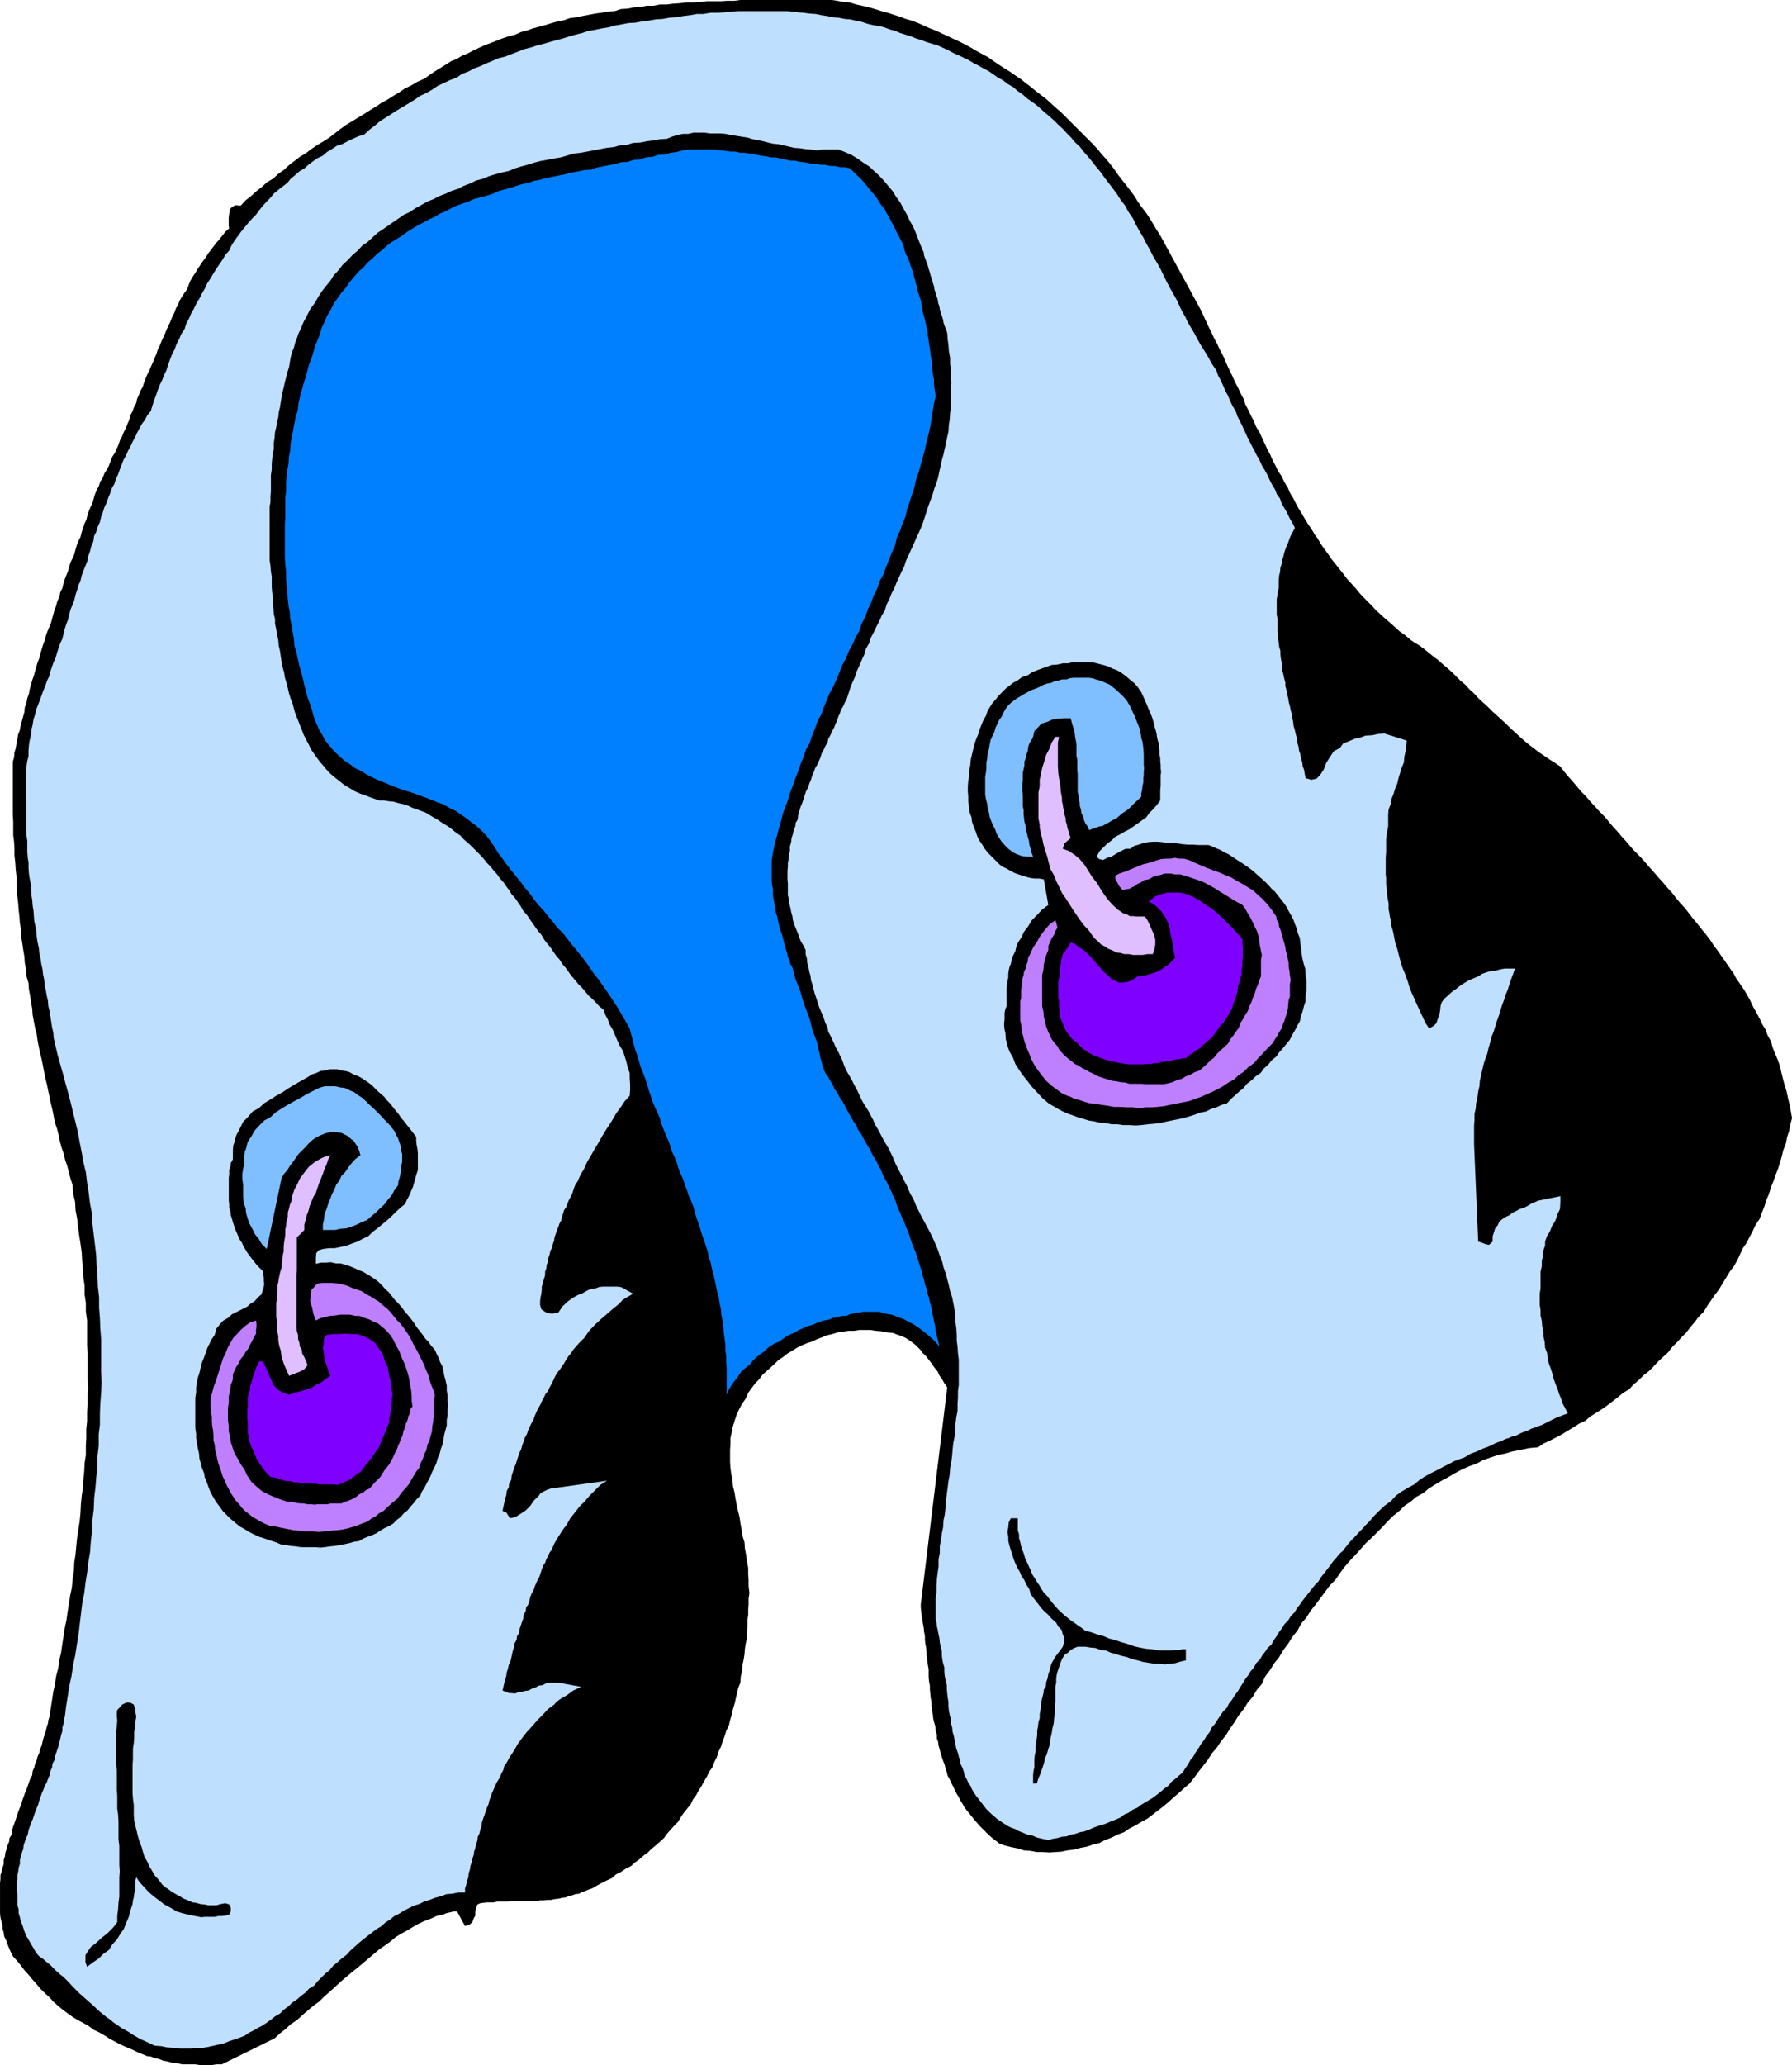 <svg height="480" viewBox="0 0 312.48 360" width="416.64" xmlns="http://www.w3.org/2000/svg"><path style="fill:#000" d="m350.846 295.089.432.936.432.936.432.936.504 1.008.432.936.504.936.432.936.504.936.432.936.432 1.008.432.936.504 1.008.432 1.008.504.936.432.936.576 1.08.288.936.504.936.432.936.576 1.08.36.936.576.936.432.936.504 1.08.432.936.504.936.432 1.008.504.936.432.936.648.936.432.936.648 1.08.36.864.576.936.432.864.504.936.504.792.576 1.008.576.936.648.936.504.864.576.792.504.864.648.936.648.864.576.864.648.792.792 1.008.576.72.648.864.72.792.792.864.576.72.792.864.72.72.864.864.576.648.864.792.72.648 1.008.864.72.648.792.72 1.008.72.936.792.72.504.864.504.864.648.792.648.792.648.792.576.864.792.864.72.72.648.72.72.72.72.864.72.72.792.864.792.72.792.864.792.72.648.864.864.72.648.864.792.72.648.864.864.72.648.864.792.72.648.864.72.864.648.936.72.864.576.936.648.936.576.936.648.648.864.72.864.72.792.792.936.72.864.864.864.72.864.864.936.72.792.864.864.72.864.792.936.792.864.792.936.792.864.792.936.792.864.792.792.792.864.792.936.792.864.792.936.792.864.792.936.792.864.72.936.72.864.864.936.72.936.72.936.792.936.792 1.008.648.792.72.936.648 1.008.72.936.648.936.648.936.648.936.72 1.008.504.936.648.936.648.936.648 1.08.504.936.504 1.08.576 1.008.576 1.08.432.936.576.936.36 1.008.576 1.008.288 1.08.432 1.08.432 1.008.432 1.224.216 1.008.288 1.152.288 1.08.36 1.152.216 1.08.288 1.152.216 1.152.216 1.224-.288 1.08-.216 1.152-.36 1.08-.216 1.152-.432 1.08-.288 1.152-.288 1.008-.36 1.152-.432 1.08-.36 1.08-.432 1.008-.36 1.224-.432 1.008-.36 1.152-.432 1.08-.432 1.152-.648.936-.504 1.08-.576 1.08-.504 1.008-.648.936-.504 1.08-.504 1.08-.576 1.008-.72.936-.648 1.08-.576.936-.648 1.08-.72.936-.648.936-.648.936-.648 1.08-.864.864-.72.936-.72.864-.72.936-.864.864-.72.792-.864.864-.72.936-.864.792-.864.792-.792.864-.864.864-.936.72-.864.864-.864.72-.792.864-1.008.576-.936.792-.936.72-.936.72-.936.648-1.008.648-.936.576-.936.792-1.08.504-1.008.648-1.08.648-.936.576-1.08.576-1.008.504-1.08.504-.936.648-1.584.144-1.368.288-1.512.288-1.224.36-1.368.288-1.296.432-1.224.432-1.224.648-1.224.432-1.296.576-1.224.648-1.08.648-1.224.648-1.08.648-1.152.72-.936.792-1.224.648-1.008.864-1.08.72-.936.936-1.08.864-.936.936-.936 1.008-.936.936-.936.936-1.008.936-.936 1.08-.936 1.008-.936 1.008-.864 1.008-.792 1.08-.792 1.152-.936.936-.864 1.152-.792 1.08-.864 1.152-.864 1.08-.72 1.152-.864 1.008-.72 1.296-.864 1.08-.72 1.152-.864 1.152-.72 1.224-.864 1.08-.72 1.152-.864 1.152-.576 1.296-.864 1.008-.72 1.224-.864 1.008-.72 1.152-.864 1.08-.72 1.152-.792 1.152-.72 1.152-.864 1.08-.72 1.08-.864 1.008-.72 1.152-.792 1.008-.792 1.008-.792 1.08-.792 1.008-.936.792-.864.792-.936.792-.864.792-.936.792-.936.72-.936.72-.936.72-1.08.576-1.08.648-1.008.504-.936.648-1.152.432-1.008.504-1.152.432-.936.504-1.152.288-1.08.36-1.152.216-1.008.288-1.224.144-1.008.216-1.08.072-1.008.072-1.224-.072h-1.008l-1.152-.216-1.08-.072-1.152-.36-1.08-.216-1.152-.288-.936-.36-.648-.504-.648-.504-.576-.504-.432-.432-1.08-1.08-.936-1.08-.936-1.152-.792-1.008-.36-.648-.36-.576-.288-.576-.36-.576-.288-.576-.288-.648-.36-.648-.288-.648-.36-.648-.144-.576-.216-.648-.144-.648-.288-.72-.216-.648-.216-.648-.144-.648-.216-.72-.072-.648-.216-.576v-.648l-.216-.72-.072-.792-.216-.72-.144-.648-.072-.72-.144-.72-.072-.72v-.648l-.144-.72-.072-.792-.072-.72v-.648l-.144-.72-.072-.72v-1.368l-.144-.864-.072-.648-.144-.864v-.576l-.072-.792-.144-.72-.072-.72v-.648l-.144-.72-.072-.72-.144-.792-.072-.576-.144-.792-.072-.72-.072-.648v-.576l4.608-37.8-.504-.72-.36-.648-.504-.72-.288-.648-.576-.72-.432-.648-.504-.648-.432-.576-.648-.648-.504-.648-.648-.648-.504-.432-.72-.504-.648-.432-.648-.288-.648-.216-.936-.36-.936-.072-1.08-.216-.936-.072-.936-.144h-1.944l-.936.144h-.936l-.936.144-1.008.144-.936.288-.936.216-.864.36-.792.288-.864.432-.936.288-.864.36-.864.432-.792.504-.864.504-.72.576-.864.576-.648.648-.72.648-.72.648-.648.576-.648.864-.648.648-.648.864-.576.792-.432 1.008-.648.936-.504.936-.432.936-.36 1.08-.288.936-.216 1.08-.216 1.008v1.08l-.072.936v2.088l.072 1.08.144 1.08.216 1.008.072 1.08.288 1.152.144.936.216 1.152.216 1.008.288 1.152.144 1.008.216 1.152.144 1.08.36 1.152.072 1.08.216 1.152.144 1.08.216 1.152v1.008l.072 1.152v1.08l.144 1.152-.144.936v1.008l-.072.936v.936l-.144.936v1.08l-.072.936v1.08l-.216.936-.144.936-.072.936-.144.936-.216.936-.072 1.08-.216.936-.072 1.08-.36.864-.216.936-.216.936-.216.936-.288.936-.216 1.008-.288.936-.216.936-.432.864-.288.936-.36.936-.288.936-.432.864-.288.936-.432.864-.36.936-.504.72-.432.864-.504.864-.432.792-.504.792-.432.792-.576.792-.36.792-.648.792-.576.72-.504.72-.504.864-.648.648-.648.72-.648.72-.504.72-.72.648-.72.648-.792.648-.576.576-.792.576-.72.648-.72.504-.72.648-.864.432-.864.576-.864.432-.72.648-.936.432-.864.432-.792.432-.864.504-.648.216-.504.216-.648.216-.504.288-.648.072-.576.216-.576.144-.576.216-.576.072-.648.144-.648.072-.648.144h-.648l-.576.072h-.648l-.504.144h-4.464l-.648.072h-1.872l-.648.144h-1.152l-.648.072-.504.072-.504.216-.216.648-.144.576v.72l-.288.504-.216.648-.504.432-.792.216-1.368-2.52h-.648l-.576.144-.648.144-.504.216-1.224.288-.936.432-1.152.432-1.08.504-1.008.576-.936.576-1.08.576-.936.576-.936.792-1.008.72-.936.648-.936.792-.936.792-.936.792-.936.792-1.008.792-.936.792-.936.792-.936.864-.936.864-1.008.864-.936.936-1.008.72-1.008.864-.936.792-.936.864-1.08.72-.936.864-.936.72-.936.864-9.216 4.536h-.936l-.936.144h-1.8l-.936-.144h-2.304l-.936-.216-.792-.072-.792-.216-.792-.144-.72-.288-.72-.144-.72-.288-.648-.072-.864-.36-.72-.288-.72-.36-.648-.288-.72-.288-.792-.36-.576-.288-.648-.36-.72-.36-.648-.432-.72-.432-.648-.36-.792-.36-.576-.432-.648-.432-.648-.36-1.08-.576-.936-.576-.792-.576-.864-.648-.864-.72-.72-.648-.72-.792-.648-.576-.864-.864-.72-.864-.72-.792-.648-.792-.72-.792-.648-.864-.72-.864-.648-.72-.36-.72-.288-.648-.288-.72-.216-.648-.36-.72-.072-.648-.216-.648v-.648l-.216-.72-.144-.648-.072-.72v-5.256l.072-.648v-.72l.216-.648.144-.648.216-.648v-.72l.216-.648.072-.648.216-.576.144-.648.288-.648.072-.648.36-.576.072-.792.216-.648.216-.576.216-.648.216-.648.216-.648.216-.576.288-.648.216-.792.216-.576.216-.648.288-.648.216-.648.216-.576.216-.648.36-.648.072-.72.288-.648.144-.648.288-.648.144-.576.288-.648.144-.648.288-.648.144-.648.144-.576.216-.648.216-.648.144-.648.216-.648.072-.576.216-.648.216-1.512.216-1.368.216-1.44.288-1.296.216-1.44.36-1.368.216-1.512.288-1.224.216-1.512.216-1.368.216-1.44.288-1.368.216-1.512.216-1.368.216-1.368.288-1.368.144-1.584.216-1.368.072-1.512.216-1.368.144-1.584.144-1.368.216-1.44.216-1.368.144-1.512.072-1.44.144-1.512.216-1.368.072-1.44.144-1.368.072-1.512.216-1.368v-1.584l.072-1.44v-1.512l.144-1.368v-1.584l.072-1.44v-1.512l.144-1.368-.144-1.584v-4.32l-.072-1.44v-4.32l-.216-1.584v-1.512l-.216-1.44v-1.512l-.216-1.44-.072-1.512-.144-1.44-.072-1.368-.216-1.584-.216-1.368-.216-1.584-.144-1.368-.288-1.512-.072-1.44-.36-1.512-.072-1.368-.36-1.152-.288-1.08-.288-1.152-.36-1.008-.288-1.224-.36-1.008-.288-1.08-.216-1.08-.288-1.152-.36-1.008-.216-1.152-.216-1.08-.288-1.152-.216-1.08-.216-1.008-.216-1.08-.288-1.152-.216-1.08-.216-1.152-.216-1.08-.288-1.152-.216-1.008-.216-1.152-.144-1.08-.288-1.08-.216-1.152-.216-1.152-.072-1.08-.216-1.152-.144-1.08-.216-1.152-.072-1.08-.36-1.224-.072-1.08-.216-1.224-.072-1.08-.216-1.296-.144-1.008-.216-1.296v-1.008l-.216-1.296-.072-1.08-.144-1.224-.072-1.08-.144-1.224-.072-1.08-.072-1.296V393.8l-.144-1.296-.072-1.152-.144-1.296v-1.152l-.072-1.224-.144-1.152v-2.376l-.072-1.224v-9.215l.216-.72.072-.864.216-.72.144-.864.144-.72.144-.864.288-.72.144-.864.216-.72.216-.792.216-.792.072-.792.288-.792.144-.792.288-.792.144-.792.216-.792.216-.792.288-.792.216-.792.216-.792.216-.72.288-.72.216-.864.216-.72.216-.72.288-.792.216-.792.216-.648.36-.864.288-.648.216-.792.216-.792.216-.792.288-.72.216-.864.36-.72.144-.792.36-.72.216-.864.216-.72.288-.72.288-.72.216-.792.216-.72.36-.72.288-.648.216-.864.216-.72.288-.72.36-.72.216-.864.216-.648.288-.864.288-.576.216-.864.216-.648.36-.864.288-.576.216-.792.216-.72.288-.72.36-.648.288-.864.432-.648.288-.792.432-.648.36-.72.288-.792.288-.72.432-.648.36-.792.288-.648.288-.864.36-.648.288-.72.36-.72.288-.72.288-.648.216-.864.36-.648.288-.792.36-.648.144-.72.36-.792.288-.72.36-.648.216-.72.288-.72.288-.72.36-.648.288-.72.36-.792.288-.72.288-.648.216-.72.36-.72.288-.72.288-.648.36-.792.288-.72.36-.72.288-.648.288-.72.36-.72.288-.792.36-.576.288-.792.432-.72.432-.648.432-.576.288-.792.288-.72.432-.72.432-.648.432-.72.432-.648.432-.648.504-.648.432-.72.504-.648.432-.576.504-.648.576-.648.504-.648.504-.648.648-.576-.072-.432v-1.369l.072-.648.144-.864.36-.432.576-.288.936.072.864-.936.936-.72.936-.864.936-.72.936-.864 1.008-.576.936-.864.936-.648.936-.864.936-.72.936-.72 1.08-.648.936-.72 1.08-.72 1.08-.648 1.008-.648.936-.72 1.008-.792 1.008-.72 1.08-.648.936-.576 1.08-.648 1.008-.648 1.08-.648.936-.648 1.08-.576 1.008-.648 1.08-.648.936-.648 1.08-.504 1.08-.648 1.152-.504.936-.648.936-.648.936-.576.936-.576 1.008-.648.936-.36.936-.576 1.08-.432.936-.504.936-.432 1.08-.504 1.008-.36.936-.36 1.08-.432 1.08-.36 1.152-.288.936-.432 1.08-.288 1.008-.36 1.08-.288 1.08-.288 1.152-.36 1.008-.288 1.152-.216 1.008-.36 1.152-.144 1.008-.216 1.152-.216 1.08-.216 1.152-.144 1.08-.216 1.224-.072 1.08-.36 1.152-.072 1.08-.216 1.152-.072 1.08-.216h1.224l1.08-.216h1.224l1.08-.144 1.152-.072 1.152-.144h1.296l1.152-.072 1.152-.144h2.448l1.152-.072h1.152l1.152-.144h15.84l1.008.144 1.08.216 1.08.072 1.152.36 1.008.216 1.224.288 1.008.288 1.152.36 1.08.288 1.08.36.936.288 1.152.432 1.008.288 1.152.432.936.432 1.152.504.936.36 1.08.504.936.432 1.08.504.936.432 1.008.504 1.08.576 1.08.648.936.504.936.504.936.648.936.648 1.008.648.936.576.936.648 1.08.72.792.648.864.648.864.72.936.72.864.648.792.72.864.792.936.792.792.792.792.792.792.792.792.792.792.792.792.792.864.864.864.936.576.72.792.864.72.864.72.936.648.936.72.936.792 1.008.72.936.648.864.576.936.648.936.72.936.648.936.648 1.08.648 1.08.648 1.008z" transform="translate(-141.398 -240.945)"/><path style="fill:#bfdfff" d="m333.278 270.897.72 1.008.72.936.72.936.792 1.08.576.936.792 1.008.576 1.08.792 1.152.504 1.08.648 1.152.648 1.08.576 1.152.576 1.008.576 1.152.648 1.08.648 1.152.504 1.08.576 1.152.576 1.08.648 1.152.576 1.008.504 1.152.288.576.36.648.288.504.288.648.576 1.008.648 1.08.576 1.08.648 1.152.648 1.008.648 1.08.576 1.08.792 1.152.288.864.432.792.432.936.432 1.008.432.792.36.864.432.936.576.936.288.864.432.864.432.864.432.936.36.792.432.864.432.864.504.936.36.72.504.864.36.864.504.792.432.792.432.936.36.72.576.936.288.792.576.792.288.864.504.864.432.72.432.936.432.72.504 1.008-.288.576-.36.648-.288.648-.216.648-.288.648-.216.576-.216.648-.144.648-.216.648-.072.576-.216.648-.072.792-.144.576-.072.792v1.367l-.144.576-.072.648-.144.72v2.736l.144.792v2.016l.072.72v.648l.144.72.072.72.216.72v.648l.072.648.144.72.072.72v.648l.216.648.144.72.216.792v.576l.216.792.072.576.216.792.072.576.216.792.144.72.216.72.072.648.144.72.072.648.216.72.144.648.216.72.072.792.216.72.072.648.216.576.144.792.216.72.072.648.216.576.144.792.144.72 1.008.288.936-.216.648-.72.576-.864.432-1.152.648-1.008.648-1.008 1.08-.576.576-.792.936-.36 1.008-.432 1.008-.216.936-.36 1.224-.072.936-.216 1.152-.072 3.888 1.224-.072.936-.144.936-.216 1.008-.072.936-.36.864-.288.936-.288.936-.216.936-.36.864-.288.936-.36.864-.144.936-.36.936-.072.936v2.016l-.216 1.08-.144 1.152v2.232l-.072 1.008v2.88l.072.648v1.008l.144 1.152.072 1.08.216 1.152v1.08l.144.648.072.576.144.576.072.504.072.648.216.648.216 1.008.216 1.152.36 1.08.288 1.152.288 1.08.36 1.152.432 1.008.432 1.224.288.936.432 1.152.432.936.504 1.152.432.936.504 1.08.504 1.08.648 1.008.792-.432.504-.504.216-.72.288-.72.144-.864.072-.72.216-.648.432-.576.648-.576.72-.648.72-.504.72-.576.792-.504.72-.432.72-.288.864-.36.648-.432.792-.288.792-.216.792-.072.792-.216.792-.144h1.8l-.288.864-.36.936-.288.864-.288.936-.36.864-.288.936-.36.936-.288.936-.288.936-.36 1.008-.288.936-.288.936-.36.864-.216.936-.288 1.008-.216.936-.36.936-.288.936-.216.936-.216.936-.216 1.008-.072.936-.216.936-.144 1.08-.216.936-.072.936-.216.936v1.08l-.072.936v3.24l.72 16.992.504.144.72.288.648.144.648-.576v-.936l.216-.648.216-.72.432-.504.288-.648.504-.432.648-.432.648-.288.504-.432.648-.288.648-.36.72-.216.576-.288.576-.36.648-.288.648-.288 3.888-.792v1.08l-.072 1.152-.432.936-.36 1.08-.576.936-.432 1.08-.36.504-.216.504-.216.648v.648l-.288.864-.072.936-.216.936v.936l-.216.936v2.88l-.144.936v1.944l.144.936v.936l.216.936.072.936.216.936v.864l.216.936.072 1.008.36.936.072.792.216 1.008.36.936.288.936.216.864.288.792.36.864.288.936.36.864.288.864.432.792.432.864-.648.216-.504.216-.648.216-.576.288-1.152.576-1.008.504-.648.216-.504.216-.648.216-.576.288-1.152.432-1.008.504-.648.144-.648.288-.504.144-.576.288-1.152.432-1.008.504-1.152.432-1.08.504-1.152.432-1.08.648-.648.216-.576.216-.576.216-.504.288-1.152.576-1.08.576-1.152.576-1.08.576-1.008.648-.936.792-1.08.576-1.08.648-1.008.72-.936 1.008-1.008.72-.936.864-.936.936-.864 1.008-.648.648-.576.648-.648.648-.504.576-.648.648-.576.648-.504.648-.504.648-.648.576-.504.648-.576.648-.504.72-.504.648-.576.72-.504.648-.432.72-.648.648-.504.648-.504.648-.576.72-.504.648-.504.72-.504.648-.432.72-.648.648-.432.72-.648.648-.432.72-.504.648-.432.72-.504.72-.432.792-.648.576-.432.648-.504.648-.432.72-.648.648-.36.72-.576.648-.432.72-.504.648-.432.72-.504.792-.432.72-.504.648-.432.72-.576.72-.36.72-.648.648-.432.648-.504.72-.432.72-.576.648-.36.792-.576.72-.432.72-.504.648-.432.72-.504.72-.432.792-.504.576-.432.792-.504.72-.432.72-.648.504-.648.576-.648.504-.504.648-.72.504-.648.576-.648.504-.648.504-.72.432-.72.432-.72.432-.648.504-.72.288-.792.576-.72.288-.648.504-.792.36-.792.288-.792.36-.792.288-.792.216-.792.288-.792.36-.792.288-.792.144-.792.288-.792.144-.72.288-.864.072-.72.216-.864.144-.72.216-1.008-.216-.936-.216-.864-.36-.792-.144-.864-.36-.72-.288-.648-.36-.648-.216-.72-.36-.648-.432-.648-.432-.504-.36-1.08-.936-.792-.792-.936-1.224-.792-1.008-.432-.648-.288-.504-.288-.648-.36-.504-.288-.648-.36-.648-.144-.648-.216-.648-.36-.72-.072-.648-.216-.576-.144-.648-.288-.72-.144-.792-.144-.72-.144-.72-.216-.72-.072-.792-.216-.72v-.648l-.216-.792-.144-.792-.072-.72v-.72l-.144-.864-.072-.648-.072-.792v-.648l-.216-.864-.144-.72-.072-.72v-.792l-.216-.72-.144-.72-.072-.72v-.648l-.216-.864-.144-.72-.072-.72-.144-.648-.144-.792-.144-.576-.072-.648-.144-.648v-3.599l.144-1.008v-1.152l.072-1.224.144-1.152.144-1.008v-1.296l.216-1.08v-1.224l.216-1.08.144-1.152.216-1.008.072-1.224.216-1.008.144-1.296.072-1.008.144-1.296.144-1.08.144-1.152.216-1.152.072-1.152.216-1.08.144-1.152.072-1.008.144-1.224.216-1.008.072-1.152.072-1.08.144-1.152.216-1.08v-1.224l.072-1.08v-1.152l.144-1.08v-4.392l-.144-1.152-.072-1.08-.144-1.152v-.936l-.072-1.152-.144-1.08-.072-1.152-.072-.936-.216-1.152-.216-1.08-.36-1.08-.216-1.008-.288-1.08-.288-1.08-.36-1.008-.216-.936-.432-1.08-.36-1.08-.432-1.008-.432-1.008-.504-1.008-.576-1.08-.504-.936-.504-.936-.432-.864-.36-.72-.288-.72-.288-.648-.432-.72-.36-.792-.288-.72-.36-.648-.36-.72-.36-.72-.432-.792-.288-.576-.36-.792-.288-.72-.36-.72-.288-.648-.432-.72-.432-.72-.432-.792-.288-.576-.432-.792-.432-.72-.288-.72-.36-.648-.36-.72-.432-.72-.432-.648-.36-.648-.36-.72-.36-.792-.288-.576-.36-.648-.36-.72-.432-.792-.432-.72-.36-.72-.288-.72-.288-.792-.36-.72-.288-.648-.432-.72-.288-.72-.36-.72-.288-.648-.36-.648-.144-.792-.36-.72-.216-.648-.288-.792-.36-.792-.288-.72-.216-.72-.288-.864-.216-.648-.216-.792-.144-.648-.288-.864-.072-.72-.216-.72-.144-.792-.216-.792-.072-.792-.216-.72v-.72l-.432-.864-.432-.72-.288-.72-.216-.648-.36-.864-.288-.72-.216-.72-.072-.648-.216-.72-.144-.792-.216-.72v-.648l-.216-.72v-2.088l-.072-.72v-1.512l.072-.648v-.72l.144-.72.072-.792.144-.576v-.792l.216-.72.072-.72.216-.648.144-.72.288-.648.072-.648.36-.576.072-.792.216-.72.216-.72.288-.648.216-.72.216-.648.216-.648.36-.648.216-.72.288-.648.216-.72.288-.648.216-.648.36-.576.288-.648.288-.648.216-.72.36-.648.288-.648.36-.576.144-.648.36-.648.288-.648.36-.648.216-.576.288-.648.216-.648.288-.648.216-.648.36-.576.288-.648.288-.504.36-1.08.288-.936.432-1.08.432-.936.288-.936.432-.936.432-1.008.432-.936.288-1.008.576-1.008.288-.936.504-.936.432-.936.504-.936.432-1.008.576-.936.288-1.008.504-1.008.36-.936.504-.936.36-.936.432-.936.432-.936.504-1.008.288-.936.432-.936.432-.936.432-.936.432-1.008.432-.936.432-.936.36-.936.36-1.08.288-.936.36-1.08.36-.936.36-1.008.288-1.008.36-.936.288-.936.216-1.08.216-.936.216-1.008.288-1.008.216-1.008.216-.936.216-1.08.216-.936.072-1.152.144-1.008.072-1.152.144-.936v-3.24l.072-.936-.072-1.224v-1.008l-.144-1.152v-1.08l-.216-1.152-.072-1.08-.144-1.008-.072-1.08-.216-.648-.216-.504-.216-.648-.072-.504-.216-.648-.144-.504-.216-.648-.072-.504-.216-.648-.072-.576-.216-.576-.144-.576-.216-.576-.072-.576-.216-.648-.144-.504-.216-.648-.144-.576-.216-.648-.144-.576-.216-.576-.216-.576-.216-.576-.072-.576-.504-1.152-.432-1.08-.432-1.152-.432-1.008-.648-1.152-.504-1.08-.648-1.152-.504-.936-.72-1.008-.576-.936-.792-.936-.72-.864-.864-.936-.792-.72-.936-.864-1.008-.648-1.008-.72-1.08-.648-1.152-.504-1.08-.432h-2.952l-.936.144-.936-.144-.936-.072-.936-.144-1.008-.072-.936-.216-.936-.216-.936-.216-.864-.072-.936-.216-.864-.216-.936-.216-.864-.144-.936-.288-.936-.144-.936-.144-.936-.144-1.008-.216-.936-.072h-1.8l-.936-.144h-1.872l-.936.216h-.936l-1.008.216-.936.288-.864.36-1.224.072-1.152.216-1.152.144-1.08.216-1.296.072-1.152.36-1.152.072-1.008.288-1.296.144-1.152.216-1.152.216-1.08.216-1.224.216-1.224.144-1.152.36-1.008.288-1.296.216-1.08.216-1.224.216-1.08.288-1.152.36-1.08.288-1.152.36-1.008.432-1.296.288-1.08.288-1.152.36-1.008.432-1.152.288-1.008.504-1.152.432-.936.504-1.152.36-1.08.504-1.152.432-.936.504-1.08.432-1.008.576-1.08.576-.936.648-1.08.504-.936.648-.936.648-.936.648-.936.648-.864.576-.864.792-.864.792-.936.648-.792.864-.864.72-.864.936-.864.792-.72.936-.864.936-.576.936-.792.936-.72.936-.648 1.008-.576 1.008-.792 1.08-.576 1.152-.576 1.08-.504 1.224-.36.72-.288.864-.288.72-.216.864-.36.864-.216.864-.144.792-.144.936-.288.864-.216.864-.216.864-.216.936-.216.864-.144.792-.144.864-.144.936-.216.864-.072.864-.216.792-.144.936-.216.864-.072.936-.144 1.008v.936l-.144.792-.144 1.008-.072.936v.936l-.144.936v2.88l-.072.792v1.008l-.144.792v9.432l.144.936.072.936.144.936v1.8l.072.936.144.936v.864l.072.936.072 1.008.216.936v.792l.216 1.008.144.936.216.936.072.936.216.936.144 1.008.144.936.144.792.288 1.008.144.936.288.936.216.864.216.936.288.936.36.936.216.864.288.936.36.864.36.936.36.864.288.792.432.864.504.936.36.792.504.72.504.72.648.864.576.648.576.72.648.648.864.72.648.504.792.648.864.504.936.576.936.432 1.08.36.504.216.576.216.648.216.576.216h.864l.864.144.792.072 1.008.288.72.144.864.288.72.36.864.288.576.216.792.288.72.432.72.432.648.36.72.504.72.432.792.504.504.432.648.504.648.432.576.648.576.504.576.504.648.648.648.648.504.504.576.648.504.648.648.648.504.648.648.72.504.72.648.72.432.648.504.648.432.72.648.72.432.648.504.72.432.792.648.72.432.648.504.72.504.72.504.72.576.648.504.864.504.648.648.792.432.648.504.72.576.648.504.792.504.576.576.792.504.72.648.72.504.648.648.648.504.576.648.792.648.576.648.648.576.648.792.648.288.864.432.792.288.864.576.936.36.864.432 1.008.432.936.576.936.288.936.288.936.216.936.36 1.008v.936l.072 1.008v1.008l-.072 1.008-.864.936-.72 1.08-.792 1.08-.576 1.008-.648 1.008-.648 1.008-.648 1.08-.648 1.152-.576.936-.648 1.152-.648 1.08-.504 1.152-.648 1.08-.504 1.152-.36.504-.216.504-.216.648-.216.648-.576 1.08-.432 1.152-.36.504-.144.504-.216.648-.144.648-.288.504-.216.648-.216.504-.216.648-.216.576-.072.576-.216.648-.144.648-.288.504-.144.648-.216.648-.072.648-.216.504-.072.648-.216.576v.648l-.216.648-.144.648-.216.648v.576l-.072.648-.144.648-.072.648v.72l.216.72.864.576.36.072.648.144.504-.144.576-.072.72-1.08.936-.864.576-.432.576-.36.648-.36.648-.216.504-.288.648-.36.648-.216.648-.072.576-.216.648-.072h2.52l.576.072.504.216.72.432.936.504-.576.36-.648.36-.648.432-.504.576-1.152.936-1.08.936-1.08.936-1.008.936-1.008 1.08-.792 1.152-.936.936-1.008 1.152-.36.576-.432.504-.432.648-.36.648-.36.504-.432.648-.432.504-.36.648-.288.648-.288.576-.36.648-.288.648-.432.504-.288.648-.36.648-.288.648-.36.576-.288.648-.288.648-.216.648-.36.648-.288.576-.288.648-.216.648-.36.648-.216.648-.216.576-.216.792-.288.576-.216.648-.216.648-.216.72-.288.648-.216.72-.216.648-.072.72-.36.648-.072.648-.36.648-.072.72-.216.648-.144.72-.144.648-.144.72.648.288.648 1.008.936-.216.936-.576.864-.576.792-.792.648-.936.864-.864.288-.432.576-.288.576-.288.648-.216 9.792-1.368-1.152.72-.936.936-.936.936-.864 1.008-.936.936-.72.936-.864 1.08-.648 1.152-.72.936-.72 1.152-.648 1.08-.504 1.152-.36.504-.288.648-.288.504-.216.648-.36.504-.216.648-.216.648-.216.648-.288.504-.288.648-.216.504-.216.648-.36.648-.216.576-.144.648-.216.648-.36.504-.072.648-.36.648-.072.648-.216.576-.216.648-.216.648-.072.648-.36.504-.072.648-.36.648-.072.576-.216.648-.144.648-.144.648-.144.648-.288.576-.144.648-.216.648-.072.648-.216.648-.144.576-.144.648-.144.648 1.08.432 1.152.072.504-.216.648-.072.504-.144.648-.072.504-.288.648-.216.648-.36.648-.072.648-.36.576-.072h1.512l3.96.72-.72.36-.648.288-.576.432-.576.432-.576.288-.648.432-.576.432-.36.432-1.08.792-.936 1.008-.936.936-.864 1.008-.936 1.008-.792 1.008-.792 1.08-.648 1.152-.72 1.08-.648 1.152-.36.504-.144.648-.36.648-.216.576-.648 1.08-.504 1.152-.288.648-.216.648-.216.576-.144.648-.288.648-.216.648-.216.648-.216.576-.216.648-.072.648-.216.648-.144.648-.288.576-.072.648-.216.648-.144.648-.216.648-.072.576-.216.648-.144.648-.216.648-.072.576-.216.648-.072.72-.216.648-.144.648-.216.648v.72h-1.152l-1.08.216-1.008.072-.936.36-1.08.288-.936.36-.936.288-.864.432-.936.288-.864.432-.864.432-.792.504-.864.432-.72.576-.864.576-.72.648-.864.504-.72.576-.864.648-.72.576-.792.648-.72.648-.72.648-.648.72-.864.648-.72.648-.72.576-.648.792-.72.576-.648.648-.72.72-.648.792-.864.504-.576.648-.864.648-.648.576-.864.576-.576.576-.864.648-.648.648-.864.504-.72.576-.72.504-.72.504-.864.432-.72.432-.864.432-.72.504-.936.36-.864.288-.864.288-.864.36-.936.216-.936.216-.936.216-.864.144h-1.08l-1.008.144h-2.016l-1.152-.144-1.08-.072-1.008-.216-1.08-.072-.936-.432-.792-.36-.792-.36-.648-.36-.72-.432-.648-.432-.648-.36-.648-.36-.72-.504-.648-.432-.576-.504-.648-.432-1.152-.936-1.08-1.008-.648-.576-.648-.576-.576-.504-.576-.504-1.152-1.152-1.008-1.08-.648-.648-.648-.504-.648-.576-.504-.504-.648-.648-.648-.504-.576-.504-.648-.432-.576-.72-.36-.648-.432-.72-.36-.648-.432-.72-.288-.648-.216-.648-.216-.648-.288-.72-.144-.648-.216-.72v-.648l-.216-.72v-1.944l-.072-.72v-1.224l.072-.648v-.72l.144-.648.072-.648.216-.648v-.72l.216-.648.144-.648.216-.576.072-.648.216-.648.216-.648.288-.576.144-.792.216-.648.216-.576.288-.648.216-.648.216-.648.216-.576.288-.648.216-.792.216-.576.216-.648.288-.648.216-.648.36-.576.216-.648.288-.648.144-.72.288-.648.072-.648.36-.648.072-.576.216-.648.216-.648.216-.648.144-.648.144-.576.144-.648.216-.648v-.648l.216-.648v-.576l.216-.648.216-1.8.288-1.8.288-1.8.36-1.656.288-1.944.36-1.656.288-1.872.288-1.728.216-1.872.216-1.8.216-1.8.36-1.8.216-1.8.288-1.8.216-1.8.288-1.728.144-1.944.216-1.872.072-1.944.216-1.728.072-1.944.216-1.8.144-1.8.216-1.728v-1.944l.216-1.872V491l.216-1.728v-1.944l.072-1.8.144-1.8.072-1.8-.072-1.872v-5.616l-.144-1.872-.072-1.8-.144-1.872v-1.8l-.216-1.872-.072-1.8-.144-1.8-.072-1.8-.216-1.872-.216-1.8-.216-1.8-.072-1.728-.36-1.872-.216-1.8-.288-1.8-.216-1.8-.432-1.8-.288-1.656-.36-1.8-.288-1.656-.432-1.8-.432-1.728-.432-1.8-.432-1.656-.504-1.8-.432-1.656-.504-1.728-.432-1.584-.216-.936-.216-.936-.216-.936-.072-.936-.216-.936-.144-.936-.144-.936-.144-.864-.216-.936-.072-.936-.216-.936-.144-.864-.216-.936-.072-.936-.216-1.008-.072-.792-.216-.936-.144-1.008-.216-.936-.072-.864-.216-.936-.144-.936-.072-.936-.144-.864-.216-.936-.072-.936-.072-.936-.144-.864-.072-.936-.144-.936-.072-1.008v-.792l-.216-.936-.144-1.008-.072-.936v-.936l-.144-.936-.072-.936v-1.944l-.144-.936-.072-.936V375.44l.072-.864.144-.936.216-.864v-.936l.072-.936.144-.936.216-.864.072-.936.216-.864.144-.936.288-.864.216-.936.288-.72.36-.936.288-.792.288-.792.36-.864.288-.864.36-.72.216-.864.288-.864.288-.792.36-.792.216-.792.288-.864.288-.864.36-.72.216-.936.216-.864.288-.864.288-.72.216-.936.216-.864.36-.792.288-.792.216-.936.288-.864.216-.792.36-.792.216-.936.288-.792.36-.864.288-.72.216-1.008.288-.792.216-.864.36-.864.144-.936.36-.72.288-.936.36-.792.216-.936.288-.72.288-.936.36-.72.288-.864.36-.864.288-.864.432-.72.288-.936.36-.72.288-.864.288-.72.36-.936.432-.792.36-.792.432-.792.36-.792.432-.792.36-.792.432-.792.432-.792.504-.648.432-.864.576-.648.288-.936.288-.936.36-.936.288-.864.36-.936.432-.864.288-.792.432-.864.288-.936.36-1.008.36-.936.432-.792.36-1.008.432-.792.36-.864.576-.864.288-.936.504-.936.36-.864.504-.864.432-.936.504-.792.432-.864.504-.864.432-.936.576-.864.504-.864.504-.792.576-.864.504-.72.504-.864.648-.72.432-.936.504-.792.576-.792.576-.792.648-.792.648-.792.648-.72.648-.648.576-.792.648-.792.648-.72.648-.648.576-.72.792-.648.72-.576.864-.648.576-.72.792-.648.72-.648.864-.504.72-.648.864-.648.72-.504.936-.432.72-.648.864-.504.864-.576.936-.288.936-.504.936-.432.936-.432 1.008-.288.936-.864.936-.72.936-.792.936-.576 1.008-.648 1.008-.648 1.08-.648 1.08-.648.936-.576.936-.648 1.08-.504 1.008-.576.936-.648 1.08-.504 1.08-.504 1.152-.432.936-.648 1.152-.432.936-.504 1.152-.432 1.08-.504 1.08-.432 1.008-.432 1.152-.288 1.08-.432 1.152-.432 1.08-.432 1.152-.288 1.08-.36 1.152-.288 1.008-.288 1.296-.36 1.08-.288 1.152-.36 1.008-.288 1.152-.288 1.08-.36 1.296-.216 1.008-.216 1.296-.216 1.008-.288 1.224-.216 1.152-.216 1.224-.072 1.152-.216 1.152-.144 1.224-.216 1.224-.072 1.152-.216 1.152-.072 1.224-.216 1.224-.144 1.152-.216h1.152l1.296-.216h1.224l1.224-.072 1.224-.144 1.296-.072h8.28l1.008.072 1.008.144.936.072 1.08.144 1.08.072 1.008.216 1.008.144.936.216 1.008.072 1.08.216.936.072.936.216 1.08.216 1.08.36.936.216.936.144.936.216.936.36 1.008.288.864.36.936.288.936.288.864.36.936.288.936.36.936.288 1.008.288.936.432.936.432.936.504.864.36.864.432.792.36.936.576.864.432.864.504.864.432.936.648.72.504.936.504.72.576 1.008.576.72.648.936.648.72.648.936.648.792.576.72.648.72.648.864.72.72.648.72.72.792.72.792.864.648.648.72.864.792.72.72.936.648.72.72.864.72.936z" transform="translate(-141.398 -240.945)"/><path style="fill:#0080ff" d="m289.646 270.32.936.937 1.008.936.792.936.936 1.152.792.936.792 1.224.36.504.432.504.288.648.432.648.504 1.008.648 1.224.216.504.36.648.288.576.36.648.216.648.144.648.216.648.36.576.216.648.216.648.216.648.288.648.072.576.216.648.144.648.216.648.072.576.216.648.216.648.216.648.072.648.144.576.072.648.216.72.144.648.216.792.072.576.216.792v.576l.144.648.072.72.144.792.072.576.072.648.144.72.072.792v.576l.144.792.072.72.144.72v.648l.072.72.144.792.072.72-.288 1.224-.216 1.368-.216 1.296-.216 1.368-.288 1.296-.36 1.368-.288 1.368-.36 1.368-.36 1.224-.36 1.296-.432 1.224-.288 1.368-.432 1.296-.432 1.296-.432 1.224-.288 1.368-.504 1.152-.432 1.296-.576 1.224-.288 1.296-.576 1.296-.504 1.224-.504 1.296-.432 1.224-.648 1.152-.432 1.296-.648 1.296-.432 1.224-.576 1.152-.432 1.296-.648 1.224-.432 1.296-.648 1.152-.504 1.152-.648 1.152-.504 1.296-.648 1.152-.504 1.296-.504 1.224-.576 1.296-.648 1.152-.504 1.224-.504 1.224-.432 1.224-.648 1.152-.432 1.296-.504 1.224-.432 1.296-.648 1.152-.432 1.296-.504 1.224-.432 1.296-.504 1.224-.432 1.296-.504 1.296-.36 1.224-.504 1.296-.432 1.224-.288 1.296-.36 1.224-.36 1.296-.36 1.368-.288 1.368-.216 1.368v3.672l.072.648.144.648v1.151l.072.504.144.648.072.504.144.648.072.648.216.648.216 1.008.288 1.224.36 1.008.288 1.152.288 1.08.36 1.152.072.504.36.648.072.576.36.576.288 1.08.288 1.08.432 1.008.432 1.152.288 1.08.36 1.152.432 1.08.432 1.152.288 1.08.288 1.152.36.936.432 1.152.216 1.08.288 1.152.072.504.216.648.144.648.216.648.288.648.432.576.432.792.432.72.288.648.504.72.36.72.504.72.36.648.36.72.432.792.432.72.36.648.504.72.288.72.576.792.288.576.432.792.432.72.432.72.288.648.432.72.432.72.36.792.36.576.288.792.36.72.432.72.288.72.432.792.288.72.432.864.144.576.288.792.36.72.288.72.36.72.288.792.288.72.36.864.216.72.288.864.288.72.36.864.216.72.288.864.216.72.288.864.144.72.288.864.144.72.288.792.144.792.288.792.144.792.288.936.072.72.216.864.144.72.216.936.072.864.216.864.216.792.216 1.008-.864-1.008-.792-.72-.864-.72-.864-.648-.936-.648-.936-.504-.936-.504-1.008-.36-1.08-.432-1.008-.144-1.224-.36h-2.808l-.504.144h-.648l-.648.216-.504.072-.576.288h-.792l-.792.216-.792.144-.648.288-.864.144-.72.216-.72.288-.648.288-.864.216-.72.36-.72.288-.648.432-.72.288-.792.36-.576.432-.648.504-.72.288-.792.432-.576.432-.648.648-.648.432-.648.504-.648.648-.504.648-.648.504-.648.504-.504.648-.432.72-.576.648-.432.648-.432.72-.36.864v-4.464l-.072-1.152v-1.008l-.144-1.08v-.936l-.144-1.152-.144-1.08-.072-1.08-.144-.936-.216-1.08-.072-1.008-.216-.936-.144-1.008-.288-1.008-.216-1.08-.216-1.008-.216-1.008-.288-1.008-.216-1.08-.36-.936-.144-.936-.36-1.08-.288-.936-.36-.936-.288-1.008-.288-.936-.36-.936-.288-.936-.216-.936-.432-1.08-.432-.936-.288-.936-.36-.936-.36-1.08-.432-.936-.36-.936-.288-1.008-.432-1.008-.432-.936-.288-1.008-.36-.936-.432-.936-.36-.936-.36-.936-.288-1.008-.432-1.008-.432-.936-.432-1.008-.288-.936-.36-1.008-.288-1.008-.288-.936-.36-.936-.432-1.08-.288-.936-.288-1.008-.36-1.008-.288-1.008-.216-.936-.288-1.008-.216-.864-.648-1.152-.648-1.08-.648-1.152-.648-1.008-.72-1.08-.72-1.08-.72-1.008-.648-.936-.864-1.08-.72-1.08-.72-1.008-.792-1.008-.792-1.008-.792-.936-.792-1.008-.72-.936-1.008-1.008-.792-1.008-.864-1.008-.72-.936-1.008-1.08-.72-.936-.792-1.08-.792-.936-.792-1.08-.792-.936-.792-1.008-.792-1.008-.72-1.008-.72-.936-.648-1.08-.648-.936-.792-1.08-.864-.864-.864-.792-.864-.648-.936-.72-.936-.648-.936-.648-.936-.432-1.08-.648-1.08-.36-1.008-.432-.936-.36-1.224-.432-.936-.36-1.152-.36-.936-.288-1.152-.432-1.08-.432-1.008-.432-1.08-.432-1.08-.504-.936-.504-.936-.576-.936-.432-.936-.72-1.008-.648-.792-.72-.792-.72-.792-.936-.792-.936-.576-1.08-.576-.936-.504-1.152-.432-1.08-.288-1.152-.36-1.08-.432-1.152-.288-1.08-.288-1.152-.216-1.008-.36-1.296-.288-1.008-.288-1.296-.216-1.08-.36-1.152-.072-1.152-.216-1.152-.144-1.08-.288-1.224-.072-1.152-.216-1.152-.144-1.224-.072-1.224-.144-1.152-.072-1.152v-1.152l-.144-1.296-.072-1.152v-5.832l.072-1.152v-3.599l.144-1.152v-1.224l.072-1.152.144-1.224.216-1.152.072-1.224.216-1.08.072-1.224.216-1.08.216-1.152.216-1.152.216-1.152.36-1.08.144-1.296.216-1.008.36-1.296.288-1.08.36-1.152.288-1.008.288-1.152.432-1.08.36-1.152.288-1.08.432-1.008.432-1.08.288-1.08.504-1.008.432-1.08.576-.936.576-1.152.648-.936.72-1.008.792-.936.648-.936.792-.936.72-.864.864-.72.72-.864.864-.72.864-.864.864-.648.792-.72.864-.648.936-.576.936-.576.864-.648.936-.576.936-.576 1.008-.504.936-.504.936-.432.936-.576.936-.36 1.008-.576.936-.432 1.008-.36 1.08-.36.936-.432 1.08-.288 1.08-.288 1.152-.36.936-.432 1.008-.288 1.08-.288 1.08-.36.936-.288 1.08-.216 1.008-.36 1.152-.216 1.08-.288 1.08-.216 1.008-.216 1.152-.216 1.08-.288 1.152-.216 1.08-.216 1.152-.072.936-.36 1.152-.216 1.08-.216 1.152-.216.936-.288 1.152-.072 1.08-.36 1.152-.072.936-.36 1.152-.072.936-.36 1.224-.072 1.008-.288 1.08-.144 1.08-.288 1.152-.144h4.392l.864.144.936.072.936.144h.864l.864.216h.792l1.008.144.792.144.936.216.864.072.936.216h.792l.936.216.72.144.936.216h.864l.864.216.792.072 1.008.216h.792l.864.216h.864l.936.216h.864l.792.216h.864z" transform="translate(-141.398 -240.945)"/><path style="fill:#000" d="m406.286 372.057.864.648.936.72 1.008.72.936.864.792.72 1.008.864.792.864 1.008.936.72.72.936.864.72.864.936.936.792.936.936.936.72.936.936.936.792 1.008.792.936.72.936.864.936.72.936.864.936.72 1.008.864.936.72.936.864.936.72.936.864 1.008.72.936.864.936.72.936.864.936.72.936.864 1.008.72.936.864 1.008.72 1.008.864 1.008.72 1.08.864 1.08.648.936.792 1.152.648.936.864 1.152.648 1.08.72 1.152.288.504.36.576.288.576.432.648.504 1.08.648 1.152.216.504.288.576.36.504.288.648.216.504.216.648.216.576.288.576.216.648.216.648.216.648.36.648.072.504.216.648.072.576.216.648.144.648.216.648.072.648.216.576.144.648.072.648.144.648.072.72v.648l.072.72.144.648.072.72-.288.864-.216.792-.288 1.008-.216.936-.36.864-.216.792-.288.936-.216 1.008-.288.792-.36.864-.288.864-.288.936-.432.864-.36.936-.288.864-.36.936-.36.72-.432.936-.432.72-.432 1.008-.432.792-.432.864-.432.864-.36.936-.576.72-.432.864-.504.864-.432.792-.504.792-.504.792-.576.864-.432.864-.576.648-.576.792-.576.648-.576.864-.648.648-.504.792-.648.648-.504.864-.648.648-.648.72-.576.72-.648.72-.72.648-.648.72-.648.792-.648.72-.72.648-.72.576-.792.648-.72.648-.72.648-.72.648-.792.576-.576.648-.864.504-.72.648-.864.576-.72.576-.864.576-.72.576-.72.576-.792.648-.432-1.08-.36-1.08-.432-1.008-.36-1.08-.288-1.152-.288-1.08-.36-1.152-.288-1.008-.216-.648-.144-.576-.216-.576-.072-.576-.216-.648v-.504l-.216-.648v-.504l-.072-.648-.144-.504-.072-.648v-.504l-.144-.648-.072-.504v-1.152l-.144-.648-.072-.648v-4.824l.072-.648.144-.504.216-1.224.288-1.008v-.648l.216-.648.072-.504.216-.504.36-1.224.504-.936.432-1.152.648-.936.648-.936.792-.936v-1.08l-.504-.648-.864-.504-.648-.432-1.008-.288h-.936l-1.008-.144-.936.144h-.936l-.864.216-.936.144-.864.36-.936.288-.792.36-.864.432-.864.36-.936.432-.864.576-.792.36-.792.648-.072-.72-.144-.72-.072-.792v-3.456l-.144-.72v-2.736l.144-.648v-.648l.072-.648v-2.088l.144-.648v-.72l.072-.648.144-.576.072-.648v-.648l.144-.648.072-.648.144-.576.072-.648.216-.648.072-.648.216-.648v-.576l.216-.648.144-.648.216-.648.072-.576.216-.648.144-.648.144-.648.144-.648.216-.576.072-.648.216-.576.216-.576.216-.576.216-.504.288-.576.144-.648.216-.576.216-.648.216-.504.216-.648.216-.576.288-.576.288-.576.432-1.152.576-1.008.504-1.224.648-.936.072-1.008v-.864l-.216-.864-.216-.504-.504-.504-.432-.36-.648-.072-.648.288h-1.872l-.648.144h-.576l-.576.072-.648.072-.504.216-1.152.216-1.08.432-1.152.36-.936.576-1.08.432-.936.648-.936.648-.72.72-.936.648-.648.864-.72.792-.576.936-.288-.576-.36-.648-.288-.648-.288-.648-.36-.576-.216-.648-.216-.648-.216-.648-.288-.72-.216-.648-.216-.72-.072-.648-.216-.72-.144-.648-.216-.648-.072-.648-.216-.72-.072-.72-.216-.648v-.648l-.144-.72-.072-.72-.144-.648v-.648l-.072-.72-.144-.72v-8.352l.144-.648.072-.576v-.792l.144-.72.072-.72.144-.648v-.72l.216-.648.072-.648.216-.648v-.72l.216-.72.072-.72.216-.648.144-.72.216-.648.072-.648.216-.648.144-.648.144-.576.216-.648.36-.648.216-.648.216-.576.288-.648.288-.648-.288-.648v-.648l-.072-.72-.144-.648-.288-.576-.216-.648-.432-.576-.504-.216-1.008-.36-.792-.216-.864-.36h-.864l-.792-.072h-1.728l-.72.072h-.936l-.792.216-.792.144-.72.288-.864.216-.72.216-.792.288-.576.36-4.536 3.888-.36-1.152-.288-1.08-.36-1.152-.216-1.08-.288-1.152-.216-1.008-.216-1.152-.072-1.08-.216-.648-.144-.504-.072-.648-.144-.504-.072-.648-.144-.504-.072-.648v-.576l-.216-.576-.072-.576-.144-.576v-.576l-.072-1.152v-1.008l-.144-.648-.072-.648-.144-.648v-6.193l.216-1.08v-1.224l.144-.576.072-.504.144-1.152.288-1.08.288-1.08.36-1.008.288-1.08.504-.936.36.648.432.648.432.576.504.792.432.576.504.648.432.648.648.648.432.504.504.648.432.648.648.576.504.576.504.648.648.576.648.648 1.008 1.08 1.224 1.008.576.576.648.504.648.504.648.648.576.432.648.648.648.432.648.576.648.432.576.648.648.432.648.648.648.432.648.504.576.432.648.648.648.36.648.576.648.432.576.576.648.432.648.576.648.504.576.504.648.576.648.504.648.504.648.648.504.432.648.504.504.504.648.648.504.576.648.504.648.504.648.648 1.008 1.08 1.152 1.152.576.648.576.576.576.648zm-65.88-10.44.432.936.504 1.152.432 1.08.504 1.152.144.504.216.648.072.504.216.648.144.576.072.576.144.648.216.648v.504l.072.648v.648l.144.648v.504l.072.648v.576l.072.648-.072.576v1.871l-.072.648v1.872l-.648.864-.648.72-.648.648-.504.72-.72.504-.792.576-.72.504-.72.504-.864.432-.72.432-.864.432-.648.648-.72.504-.72.72-.648.648-.504.936.432.432.72.144.648-.36.792-.216.792-.504.792-.432.864-.432h.864l.648-.504.792-.216.792-.288.792-.144.864-.072h.864l.792.072 1.008.144h.792l.864.072.864.144.936.072h.864l.936.072h1.8l.576.216.792.36.72.288.72.432.648.288.864.576.648.432.792.504.648.432.72.504.648.504.72.648.648.576.648.576.648.648.576.648.576.504.504.648.504.648.576.72.432.648.36.72.432.72.432.864.216.648.36.864.144.72.36.864.072.792.144.864.072.864.144.936.216.936.288.936.072.936.144 1.08v1.8l-.144.936v.936l-.288.864-.216.864-.288.792-.216 1.008-.432.72-.432.864-.432.72-.432.864-.576.72-.648.792-.648.72-.504.72-.792.648-.576.72-.792.72-.576.792-.864.576-.648.648-.864.648-.576.72-.792.648-.72.648-.72.648-.648.72-.936.288-.936.432-.936.288-.864.432-1.08.216-.936.36-.936.288-.936.288-1.08.216-1.08.216-1.008.216-.936.216-1.224.144-.936.072-1.152.144-.936.072-1.152-.072h-1.08l-1.008-.144h-1.008l-1.008-.216-1.08-.072-.936-.216-.936-.144-.936-.288-1.008-.288-.936-.36-.864-.288-.936-.432-.792-.432-.864-.504-.72-.432-1.08-.936-.936-1.008-.864-.936-.72-.936-.864-1.08-.648-.936-.648-1.008-.36-1.008-.648-1.152-.36-1.008-.288-1.152-.072-1.08-.144-.576-.072-.648v-.576l.072-.576v-1.151l.144-.648.216-.504v-3.168l.072-.648.072-.576.144-.576v-.648l.072-.576.144-.648.216-.504.288-1.224.504-1.008.144-.648.216-.648.288-.504.36-.504.504-1.08.72-.936.648-1.08.936-.936.864-.936 1.08-.792-.792-4.464-.792-.144h-.792l-.576-.072-.648-.144-.72-.216-.648-.216-.648-.216-.504-.216-.648-.36-.648-.36-.648-.288-.432-.36-1.008-1.008-.936-.936-.648-.792-.432-.72-.504-.72-.36-.72-.288-.864-.36-.864-.288-.864-.072-.72-.36-.936-.072-.864-.144-.936v-.864l-.072-.936v-.864l.072-.936.144-.792v-1.008l.216-.936.072-.936.216-.936.216-.936.216-.864.288-.864.36-.864.288-.936.288-.72.36-.864.432-.72.288-.864.432-.72.432-.648.504-.576.504-.648.648-.648.648-.648.648-.504.648-.504.792-.432.792-.576.936-.288.72-.504.864-.36.792-.288 1.008-.36.792-.288 1.008-.072.936-.216h.936l.864-.216h1.8l.936.072h.792l.864.216.864.216.936.288.72.36.792.288.72.432.864.648.576.504.792.648.576.648z" transform="translate(-141.398 -240.945)"/><path style="fill:#80bfff" d="m337.166 362.265.648.72.576.936.432.936.504 1.08.36.936.432 1.08.072.504.144.504.072.648.216.648.144 1.08.072 1.152v1.8l.072.576-.072.576v.648l-.072.576v.648l-.144.648-.072.648-.144.648v.576l-1.152 1.08-1.08 1.08-1.152.792-1.008.864-.648.288-.576.36-.576.288-.576.36-.576.072-.576.216-.648.216-.504.216-.288-.648-.36-.504-.288-.648-.072-.504-.36-.648-.072-.648-.216-.648v-.504l-.144-.648-.072-.648-.144-.576v-3.168l-.072-.648v-1.872l-.144-.648v-1.944l-.072-.576-.144-.648-.072-.648-.072-.504-.36-1.152-.288-1.08h-1.152l-1.008.072-1.008.144-.936.432-1.008.288-.576.648-.648.648-.216 1.008-.288.576-.36.576-.216.648-.072.648-.216.648-.144.648-.216.576v.648l-.144.648-.144.648v1.224l-.072.648v1.296l.072.72v1.872l.144.792v.576l.072.792.072.576.216.792v.576l.216.648.144.648.216.72.072.648.216.72.144.648.288.72h-1.08l-.792-.072-1.008-.36-.576-.288-.864-.648-.504-.504-.648-.72-.432-.648-.432-.72-.288-.792-.36-.72-.288-.648-.288-.792-.144-.792-.216-.72-.072-.72-.216-.864-.144-.72v-3.168l.144-.864.072-.72v-.936l.144-.72.072-.864.216-.72.144-.864.144-.72.36-.792.288-.576.216-.792.36-.72.288-.648.432-.576.288-.648.36-.648.36-.504.576-.576.936-.72 1.08-.648.504-.288.648-.36.576-.288.648-.216.648-.288.648-.36.648-.216.576-.072.648-.288.72-.144.648-.216h.792l.576-.216.648-.072h2.664l.576.072.648.216.576.144.576.216.648.288.648.288 1.08.864z" transform="translate(-141.398 -240.945)"/><path style="fill:#dfbfff" d="m326.078 369.393-.216 1.008v4.104l.072 1.152.144 1.008.216 1.152.072 1.08.216 1.152v.576l.144.576.072.576.216.576v.576l.216.648v.504l.216.648.072.504.216.648.144.504.216.648-1.08.936-.288.936 1.008.36 1.08.72.864.72.792.936.648 1.008.72 1.152.792 1.008.72 1.152.648 1.008.72.936.72.792.936.864.36.216.504.36.576.144.576.36h.576l.576.072h1.512l.432.648.432.864.288.72.432.936.216.864v.864l-.144.792-.288.864h-.936l-.864.144h-1.584l-.864-.144h-.72l-.72-.216-.648-.072-.72-.36-.72-.288-.648-.432-.576-.288-.576-.576-.576-.504-.504-.648-.432-.648-.864-.936-.72-.936-.648-.936-.576-.864-.648-1.008-.648-1.008-.648-.936-.432-.936-.576-1.152-.432-1.08-.576-1.008-.288-1.08-.288-1.152-.36-1.08-.288-1.008-.216-1.08-.216-.648-.072-.504-.144-.648v-.504l-.216-1.152v-4.464l.216-1.08v-1.224l.144-.504.072-.576.288-1.152.36-1.08.288-1.008.576-1.08.36-1.008.648-1.008z" transform="translate(-141.398 -240.945)"/><path style="fill:#bf80ff" d="m363.95 400.713.072.576.36.576.072.648.288.648.144.648.216.72.216.72.216.792.072.576.216.792.144.72.144.72v.648l.144.72.072.72.144.864-.144.648v2.232l-.216.576-.072.792-.072.72-.144.72-.216.648-.216.72-.288.648-.216.72-.432.648-.288.576-.432.648-.432.72-.864.864-.864.936-.792.792-.72.864-1.008.72-.792.792-.864.576-.864.792-.936.504-.936.648-.936.504-1.008.504-1.008.432-.936.432-1.08.36-.936.36-1.152.216-1.08.216-1.08.216-1.008.216-1.152.144-1.08.072h-1.08l-1.008.144-1.152-.144h-1.08l-1.152-.072h-1.08l-1.152-.216-1.08-.144-1.152-.216-.936-.072-.72-.216-.648-.216-.648-.216-.504-.072-.648-.36-.648-.216-.504-.216-.432-.216-1.008-.72-.864-.648-.864-.792-.648-.792-.72-.936-.648-.936-.576-1.08-.36-.936-.504-1.152-.36-1.08-.144-.576-.144-.576-.216-.504v-.576l-.072-.72-.144-.648v-3.384l.144-.576v-1.368l.072-.648.144-.648v-.648l.216-.648.072-.576.288-.576.144-.648.216-.576.072-.648.36-.648.504-1.152.648-.936.648-1.152.72-.936.864-1.008 1.008-.72.216.648.144.648-.36.576-.216.648-.432.648-.288.648-.288.648v.72l-.36.864-.216.792-.216.864-.072.936-.216.864v5.472l.216.936.072.864.216.936.216.864.36.936.288.576.288.648.432.576.576.648.288.576.504.576.576.576.576.504.576.432.504.432.648.288.648.432.576.288.648.36.648.288.72.432.648.216.648.216.72.216.72.216.648.072.72.144.792.072.72.216h2.088l.864.072h3.024l.792-.144.792-.216.792-.36.792-.216.72-.432.792-.288.72-.432.864-.288.648-.576.576-.504.648-.648.648-.504.504-.648.648-.648.648-.576.648-.576.36-.72.576-.72.432-.648.504-.648.288-.864.432-.648.432-.792.432-.648.288-.864.36-.72.288-.864.288-.648.216-.792.36-.792.216-.72.288-.648V408.2l.144-.792-.216-1.008-.144-.72-.072-.864-.144-.72-.288-.864-.36-.72-.288-.648-.288-.576-.432-.792-.36-.576-.36-.648-.432-.576-1.08-.576-.936-.576-.936-.576-.936-.576-1.008-.648-.936-.504-.936-.504-.936-.36-1.08-.36-1.08-.36-1.008-.288h-.936l-.648-.144h-1.152l-.576.216-1.152.216-1.008.576-.792.144-.504.36-.648.288-.432.36-.504.216-.504.288-.648.072-.504.144-.576-.648-.36-.648-.36-.72v-.504l.72-.36.864-.288.72-.288.864-.36.72-.288.864-.36.864-.216.792-.216.792-.288.792-.216.792-.072h.792l.792-.144.792.144h.864l.936.288.936.432 1.008.432 1.008.432 1.152.432 1.008.36 1.008.432 1.08.432 1.08.648.936.504.936.576.936.576.936.864.72.648.864.936.72.936z" transform="translate(-141.398 -240.945)"/><path style="fill:#8000ff" d="M358.046 404.6v.793l.072.72v1.584l-.072.72v.864l-.144.72v.864l-.216.648-.216.792-.216.648-.072.864-.216.648-.216.792-.288.648-.216.864-.432.648-.288.576-.432.648-.432.648-.504.504-.432.648-.432.576-.432.648-.504.432-.576.504-.576.504-.576.576-.648.36-.576.432-.648.432-.576.504h-.576l-.648.216h-.648l-.504.216h-.648l-.648.216h-.648l-.504.216h-.648l-.576.144h-.648l-.648.072h-2.52l-.72-.072-.648-.144-.648-.072-.648-.144-.648-.216-.576-.072-.576-.216-.504-.144-.648-.288-.648-.216-.504-.288-.432-.216-1.008-.72-.792-.864-.936-.72-.648-.792-.576-.864-.36-.864-.432-1.008-.216-.936-.072-1.08v-1.08l-.144-.576v-2.88l.216-.936V410l.216-1.008.144-1.008.216-.72.792-1.08.576-.936.72.216.72.576.792.504.792.72.648.648.72.864.648.72.72.864.648.504.648.648.72.432.72.288h.648l.864-.144.72-.288.936-.648.864-.072.936-.216.936-.288 1.008-.36.72-.504.864-.576.576-.576.648-.648-.216-.864-.072-.72-.144-.72-.072-.648-.216-.72-.144-.792-.072-.576-.144-.648-.288-.648-.288-.648-.432-.648-.36-.504-.504-.504-.432-.432-.648-.432-.576-.288 1.008-.864 1.152-.432 1.08-.288h2.232l1.152.288 1.08.432 1.152.648.936.648 1.08.72.936.72 1.008.936.864.864.936.936.864.936z" transform="translate(-141.398 -240.945)"/><path style="fill:#000" d="M213.974 439.16v.649l.072.72.144.72.072.72v2.952l-.216.648-.216.72-.216.792-.216.792-.288.648-.288.72-.432.792-.36.792-.792.648-.792.72-.792.792-.792.72-.792.648-.864.72-.864.648-.72.72-.936.432-.936.504-1.008.36-.936.36-1.008.216-1.008.216h-1.008l-1.08.144-.72.216-.432.504-.072.864v1.008l.792-.216h.936l.864-.072.936.216h.792l.792.216.864.288.864.36.576.288.792.288.72.432.72.432.648.432.648.504.648.648.576.648.576.504.504.648.504.648.648.648.504.576.576.792.504.576.648.792.432.576.504.792.504.648.576.72.432.648.576.576.432.648.648.72.288.648.36.72.288.792.432.792.144.792.144.792.216.792.216.936v.864l.144.792v.864l.072.936-.072.864v.864l-.144.792v.936l-.216.792-.216.792-.144.864-.144.864-.288.72-.216.864-.36.864-.216.792-.36.792-.36.72-.288.72-.36.72-.36.648-.36.72-.432.648-.288.72-.648.648-.504.648-.576.648-.504.648-.648.504-.576.648-.648.504-.648.648-.72.432-.792.36-.72.432-.648.432-.792.36-.792.288-.72.288-.72.432-.936.144-.72.216-1.008.216-.72.144-.936.144-.72.072-1.008.144-.72.072-.936-.072h-2.448l-.936-.144-.864-.072-.792-.144-.792-.072-1.008-.432-.936-.288-1.008-.36-.936-.288-.936-.432-.864-.432-.792-.504-.792-.432-.792-.648-.792-.648-.72-.72-.648-.648-.576-.792-.648-.864-.504-.864-.432-.792-.36-.864-.288-.864-.36-.864-.144-.792-.36-.864-.216-.864-.216-.792-.072-.864-.216-.936-.144-.864-.144-.864v-.792l-.144-1.008v-5.256l.144-.864v-.936l.144-.864.144-.792.288-.864.216-.936.216-.864.36-.864.288-.792.288-.864.36-.72.432-.864.504-.72.288-1.08.576-.72.576-.648.864-.504.72-.648.864-.432.864-.432.864-.432.576-.504.792-.504.576-.648.576-.504.288-.864.216-.864-.072-.648v-.504l-.144-.648v-.504l-1.08-1.08-.792-1.008-.864-1.152-.648-1.08-.288-.648-.36-.504-.288-.648-.216-.504-.288-.648-.216-.648-.216-.648-.144-.504-.216-.72-.072-.648-.216-.648v-.648l-.072-.576v-3.96l.072-.576v-.792l.216-.576.072-.648.36-.648v-1.656l.072-.792.216-.576.144-.648.216-.648.288-.504.288-.576.576-1.152.792-.792.864-1.008 1.08-.576.936-.864 1.08-.648 1.008-.648 1.152-.648 1.08-.72 1.08-.648 1.008-.576 1.152-.648.792-.504.72-.216.72-.36.864-.072.648-.216h1.44l.72.216.648.072.792.216.576.36.792.288.576.288.648.432.648.432.648.504 1.008 1.008 1.152 1.008.432.576.576.576.504.648.504.648.432.504.432.648.432.504.504.648.864 1.08z" transform="translate(-141.398 -240.945)"/><path style="fill:#80bfff" d="m209.438 437.145.288.432.432.504.288.648.36.648.216.648.216.576.072.792.216.72v1.367l-.144.648v.72l-.144.648-.144.72-.216.648-.072.72-.648.864-.504.936-.648.72-.648.864-.72.648-.72.72-.792.648-.72.648-.936.36-.864.432-.936.36-.864.288-1.008.072-1.008.216h-2.088v-1.008l.216-.936.072-.864.36-.864.288-.936.36-.864.288-.792.432-.792.288-.792.576-.792.36-.792.648-.648.576-.864.576-.72.648-.72.864-.648-.216-.72-.216-.648-.432-.648-.288-.432-1.152-.936-1.008-.504-1.008-.144h-.936l-.864.216-.72.288-.792.36-.72.504-.648.576-.504.576-.648.648-.648.648-.504.72-.504.72-.504.648-.432.72-.576.648-.432.72-2.592 12.384-.864-.864-.504-.864-.648-.792-.432-.864-.504-.936-.36-.936-.288-1.008-.072-.792-.36-1.08-.072-1.08v-1.872l-.144-1.08v-.936l.144-.936.216-.936v-1.367l.072-.648.216-.504.144-.648.144-.504.36-.576.288-.432.576-1.008.792-.864.864-.864 1.08-.576.936-.864 1.008-.648 1.08-.648 1.152-.648 1.08-.576 1.08-.648 1.008-.504 1.152-.576.936-.288h1.8l1.008.216.72.072.864.432.72.288.792.576.648.432.648.576.648.648.72.648.648.648.72.72.648.72z" transform="translate(-141.398 -240.945)"/><path style="fill:#000" d="m264.23 465.8-.072 1.009v6.12l.072 1.008v1.944l.144 1.008.072 1.08.144.936.072.936.144 1.08.144 1.008v1.008l.216.936.144.936.216 1.08.072.936.216 1.008.144 1.008.216 1.008.072 1.008.216.936.072.936.216 1.08.144.936.216 1.008.072 1.008.216 1.008.144.936.072 1.008.144.936.144 1.008.144 1.008.072 1.008.144.936.216 1.08.072.936.144.936.072 1.008.144 1.008.072.936.144 1.08.072 1.08.144 1.008v2.952l.072 1.08v4.104l-.072.936-.144 1.152-.072 1.008v1.152l-.144 1.008-.072 1.08-.144 1.08v1.152l-.216.576-.216.864-.216.648-.072.864-.216.72-.072.864-.216.72-.144.864-.288.576-.216.864-.36.72-.144.864-.36.648-.216.864-.216.72-.216.864-.432.576-.288.864-.288.648-.36.864-.432.72-.288.72-.288.72-.36.864-.432.648-.36.72-.432.72-.36.792-.504.576-.288.792-.576.72-.288.72-.504.648-.576.648-.504.648-.432.576-.504.576-.576.576-.504.648-.432.648-.648.504-.504.576-.648.504-.504.648-.648.504-.504.504-.648.576-.504.648-.72.36-.648.432-.648.432-.648.504-.72.36-.648.432-.72.432-.648.36-.72.36-.72.288-.792.36-.72.36-.72.216-.72.36-.792.216-.72.288-14.328.648v-.648l.216-.648.072-.648.216-.504.144-.648.216-.576.072-.648.216-.576.072-.576.216-.648.144-.648.216-.504.072-.648.36-.504.072-.648.288-.504.144-.648.216-.648.216-.648.216-.504.216-.648.216-.504.216-.648.288-.504.216-.648.216-.648.216-.504.288-.576.504-1.152.648-1.008.576-1.152.576-1.08.648-1.152.72-.936.648-1.08.864-1.08.72-.936.936-.864.864-.936.936-.936.936-.864 1.152-.576.432-.432.576-.432.576-.432.648-.288.576-.36.576-.288.648-.36.72-.144.432-.648.432-.792.144-.936-.216-.936-.792-.72-.72-.648-.864-.432-.72-.216-.936-.288-.864-.144h-2.808l-.936.144-1.008.072-.792.216-1.008.144-.792.216-.864.216-.648.216v-.648l.144-.648.072-.648.144-.648v-.576l.216-.648.072-.648.216-.504v-.648l.216-.648.072-.648.216-.504.36-1.152.432-1.08.072-.648.216-.576.072-.576.216-.504.432-1.152.576-1.08.36-1.152.576-1.008.576-1.08.648-.936.576-1.08.576-1.08.648-1.008.72-.936.648-1.008.72-.936.792-.936.792-.864.792-.936.792-.864 1.008-.792.936-.792.936-.936.936-.72.936-.72 1.152-.648.216-1.08-.216-.936-.576-.432-.648-.288-.648-.288-.648-.216-.648-.36-.576-.072-.648-.144h-.648l-.648-.072h-1.224l-.648.072h-.648l-.648.144-.576.072-.576.216-.648.144-.576.216-.648.072-.648.288-1.152.432-1.08.648-1.152.648-1.008.648-1.008.72-.936.864v-.648l.216-.648v-.648l.216-.648.144-.576.216-.648.072-.648.288-.648.144-.648.216-.576.072-.648.36-.648.216-.648.144-.576.216-.648.36-.576.216-.576.216-.648.216-.648.288-.648.288-.648.36-.576.288-.648.36-.504.288-.648.288-.648.36-.648.288-.504.648-1.152.864-1.08.288-.648.288-.576.432-.576.432-.504.72-1.152.864-.936.864-1.008.936-.936.936-.936.936-.864 1.008-.936.936-.72 1.008-.864 1.152-.648 1.08-.72 1.152-.648.648-.288.648-.216.648-.216.576-.216-.216-1.008-.288-.792-.504-.576-.576-.432-.72-.576-.72-.36-.864-.432-.648-.432-.936-.36-.792-.072-.864-.144h-.864l-.864-.072h-.72l-.864.072-.72.216-.864.144-.72.216-.864.216-.576.288-.792.36-.72.288-.648.432-.504.432v-1.152l.216-1.08.072-1.08.216-.936.144-1.08.216-1.008.288-1.08.36-.936.144-1.08.36-1.008.288-1.08.432-.936.36-.936.288-1.008.432-.936.504-.936.288-1.08.432-.936.432-.936.648-.936.432-.936.504-.864.648-.864.648-.792.504-1.008.504-.792.648-.864.72-.72.648-.936.648-.792.72-.72.864-.648z" transform="translate(-141.398 -240.945)"/><path style="fill:#dfbfff" d="m198.998 442.329-.36.72-.288.864-.36.792-.288.864-.288.72-.36.864-.288.864-.288.864-.432.72-.36.864-.288.72-.216.864-.288.72-.216.864-.216.792v.936l-1.296 1.296v5.832l-.072.576v9.288l.072.648.216.72v.648l.216.648.072.648.36.576.072.648.36.648.288.648.288.72-.576.72-.792.432-.936.36-.936.36-.504-1.152-.432-1.008-.36-1.152-.144-1.08-.216-.648-.144-.648-.072-.648v-.576l-.144-.648-.072-.648v-1.224l-.144-.792v-2.52l.144-.648v-.576l.072-.576v-1.224l.144-.576.072-.504.216-1.08.288-.936v-.72l.144-.72.072-.792.144-.576v-.864l.072-.648.144-.864.072-.576v-.864l.144-.72.072-.792.216-.72v-.72l.216-.72.144-.648.288-.648.072-.72.216-.648.216-.648.36-.648.288-.576.288-.648.36-.504.432-.576.792-1.008 1.08-.864.504-.288.648-.36.648-.288z" transform="translate(-141.398 -240.945)"/><path style="fill:#bf80ff" d="m217.214 484.089-.072.72v2.448l-.144.72-.072.864-.144.72-.072.936-.216.72-.216.864-.36.72-.144.864-.36.72-.288.864-.36.72-.288.864-.504.648-.432.72-.432.72-.432.792-.504.576-.576.648-.504.648-.432.648-.648.504-.576.504-.648.576-.504.504-.792.432-.576.504-.792.432-.648.504-1.008.36-1.08.432-1.008.288-1.08.288-1.152.144-1.08.072-1.08.144-1.008.072-1.152-.072h-1.08l-1.152-.144-.936-.072-1.152-.216-1.08-.216-.936-.216-.936-.072-1.008-.432-.72-.36-.72-.432-.648-.36-.72-.576-.648-.504-.504-.504-.432-.576-.648-.72-.432-.648-.432-.648-.288-.576-.432-.792-.288-.72-.36-.72-.216-.648-.288-.864-.288-.792-.216-.864-.144-.72-.216-.864-.072-.864-.216-.792v-.792l-.072-.936-.144-.72-.072-.936v-.792l-.144-.792-.072-.72v-1.584l.288-1.08.288-1.08.36-.936.288-.936.36-1.08.288-.936.288-.936.432-.864.36-.936.504-.936.504-.864.648-.648.648-.72.72-.648.864-.648 1.08-.36.072.504v.648l-.072.504v.648l-.36.648-.288.576-.36.648-.288.648-.504.648-.36.648-.504.576-.288.648-.432.648-.36.72-.288.72v.864l-.36.936-.144 1.008-.216 1.008v1.08l-.144.936v2.088l.144 1.08v.936l.216.936.144.936.36 1.08.288.864.576.936.504.936.648.936.504 1.08.72 1.08.864.792.936.792.936.504 1.152.504.576.216.504.216.648.216.648.216h.504l.504.072.648.144.648.072h.504l.648.144h.648l.648.072.504-.072h1.8l.504-.144h1.872l.648-.288.648-.216.648-.288.648-.36.504-.432.648-.288.504-.432.648-.288.936-1.08.936-.936.72-1.152.864-1.08.36-.648.288-.576.288-.648.36-.648.216-.648.288-.648.216-.576.288-.648.144-.72.288-.648.144-.648.288-.648.144-.648.288-.576.072-.648.36-.504-.144-1.008v-.792l-.072-.864-.144-.864-.144-.792-.144-.792-.216-.792-.216-.648-.288-.864-.36-.72-.288-.72-.288-.792-.432-.72-.36-.72-.36-.72-.432-.648-.792-.864-.576-.504-.792-.648-.72-.288-.864-.432-.72-.216-.864-.36h-.72l-.936-.216h-1.8l-.864.144-.936.072-.864.216-.792.216-.72.36-.432-1.152-.216-1.08-.36-1.152.144-.936.072-1.008.576-.576.288-.36.432-.216.648-.072h1.584l.936.072.792.144 1.008.288.792.36.864.288.864.288.864.576.576.288.792.504.72.432.72.648.648.504.648.648.576.72.648.792.576.576.504.648.504.72.576.864.36.72.432.864.432.72.504 1.008.36.72.432.864.288.792.432.936.216.864.288.864.36.864z" transform="translate(-141.398 -240.945)"/><path style="fill:#8000ff" d="m206.774 475.017.648.936.648.936.216.576.144.504.216.648.36.576.072.576.144.648.072.504.216.648v.576l.144.648.072.648.144.648-.144.504v.648l-.072.504v.648l-.144.504-.072.648-.144.648v.648l-.432 1.008-.432 1.152-.504 1.08-.432 1.152-.792 1.08-.792 1.152-.792.936-.792 1.08-.936.648-.936.72-1.08.504-1.008.432-.936-.072h-2.376l-.792-.144h-2.16l-.72-.216h-.72l-.72-.216h-.648l-.792-.216-.576-.216-.792-.216-.576-.072-1.08-1.152-.72-1.08-.432-.648-.288-.504-.216-.648-.216-.504-.36-.648-.216-.648-.216-.576v-.648l-.216-.648v-1.873l-.072-.792v-1.368l.072-.576v-1.512l.144-.648.216-.576.072-.792.216-.648.144-.576.216-.648.216-.648.216-.648.288-.576.288-.576h.648l.288.648.432.936.36.864.432.936.288.72.72.792.36.216.504.288.504.216.648.216.936-.36.936-.216 1.008-.288.936-.288.864-.576.936-.432.72-.576.864-.576-.36-.936-.288-.864-.36-1.008-.072-.936-.216-1.08.144-.936.072-.864.432-.504 1.08-.144h1.152l1.008-.072 1.152.072h1.008l1.008.36.936.432z" transform="translate(-141.398 -240.945)"/><path style="fill:#000" d="M318.878 505.617v2.088l.216.72v.648l.216.72.144.72.288.792.216.576.216.792.288.576.36.792.288.576.288.792.432.648.432.72.36.504.36.648.432.648.576.576.432.576.504.648.432.504.576.648 1.008.936 1.152.936.648.432.576.432.648.432.648.504 1.08.288 1.008.36 1.08.288 1.008.432 1.08.288 1.08.36 1.008.288 1.224.432.936.216 1.152.216 1.008.072 1.224.216h2.16l.648-.072h.648l.648-.144h.576v1.944l-.936.216-.936.288-.936.072-.864.144-.936-.144h-.936l-.936-.144-.936-.144-1.008-.288-.936-.216-.936-.36-.936-.216-.936-.288-1.008-.288-.792-.36-.864-.072-.936-.36-.864-.072-.864-.144h-1.368l-.576.216-.648.36-.432.432-.648.432-.432.72-.288.72-.36 1.08-.144.432-.144.576-.072.648v.648l-.144.648v2.592l-.072.936v1.008l-.144.936-.072.936-.216.864-.144.936-.216.864-.072.936-.288.864-.216.792-.36.864-.216.936-.288.864-.288.864-.36.792-.288.936h-.648v-1.44l.072-.72.144-.648v-1.368l.072-.72.144-.648v-.864l.072-.648.144-.792.072-.648v-.72l.144-.792.072-.72.216-.648v-.72l.144-.72.072-.72.072-.648.144-.72.216-.792.072-.648.36-.576.072-.792.216-.576.144-.792.216-.576.144-.648.216-.648.36-.648.288-.504.72-.936.576-.792.216-.792.072-.648-.288-.72-.216-.792-.576-.576-.36-.648-.792-.72-.576-.648-.792-.72-.576-.648-.648-.864-.576-.72-.504-.72-.216-.792-.504-.792-.36-.792-.504-.72-.288-.72-.432-.72-.36-.792-.288-.72-.216-.72-.288-.864-.216-.72-.216-.864v-.72l-.144-.864.144-.792.072-.864.36-.72zm-153.72 34.56-.144.864-.072.936-.144.936v.936l-.072.936-.144 1.008v1.872l-.072.936v4.968l.072.936.144 1.08v1.8l.072.936.216.936.216.864.216.936.288.936.36.936.216.792.288.936.432.72.432.936.432.72.504.864.648.72.648.864.504.432.648.432.576.432.648.36.648.36.72.432.72.288.792.36.648.072.72.216.72.072.72.144h1.368l.792-.216.792-.144.648.216.288.576v.648l-.288.576-.648.144-.648.072h-.576l-.648.144h-1.8l-.504.072-1.152-.216-1.08-.216-1.152-.288-.936-.288-1.08-.648-1.08-.576-.936-.72-.864-.648-.936-.792-.72-.792-.864-.936-.576-.864-.144.576v.648l-.072.504v.648l-.144.504-.072.648-.144.504-.072.648-.36 1.08-.288 1.152-.432 1.008-.432 1.08-.648.936-.576.936-.792.864-.576.936-1.008.72-.792.792-1.08.72-.936.72-.288-.792v-1.224l.288-.504.648-.936.936-.72.936-.864 1.08-.864.936-.936.72-.936v-1.152l.144-1.08.072-1.152.144-1.08v-3.384l.072-1.008-.072-1.152v-3.312l-.144-1.152v-3.168l-.072-1.152-.144-1.008V554l-.072-1.152v-3.311l-.144-1.152v-5.472l.144-1.152.072-.936-.072-.648v-.648l.072-.504.36-.36.504-.576.72-.36h.648l.648.36.072.288.216.432v.648z" transform="translate(-141.398 -240.945)"/></svg>
